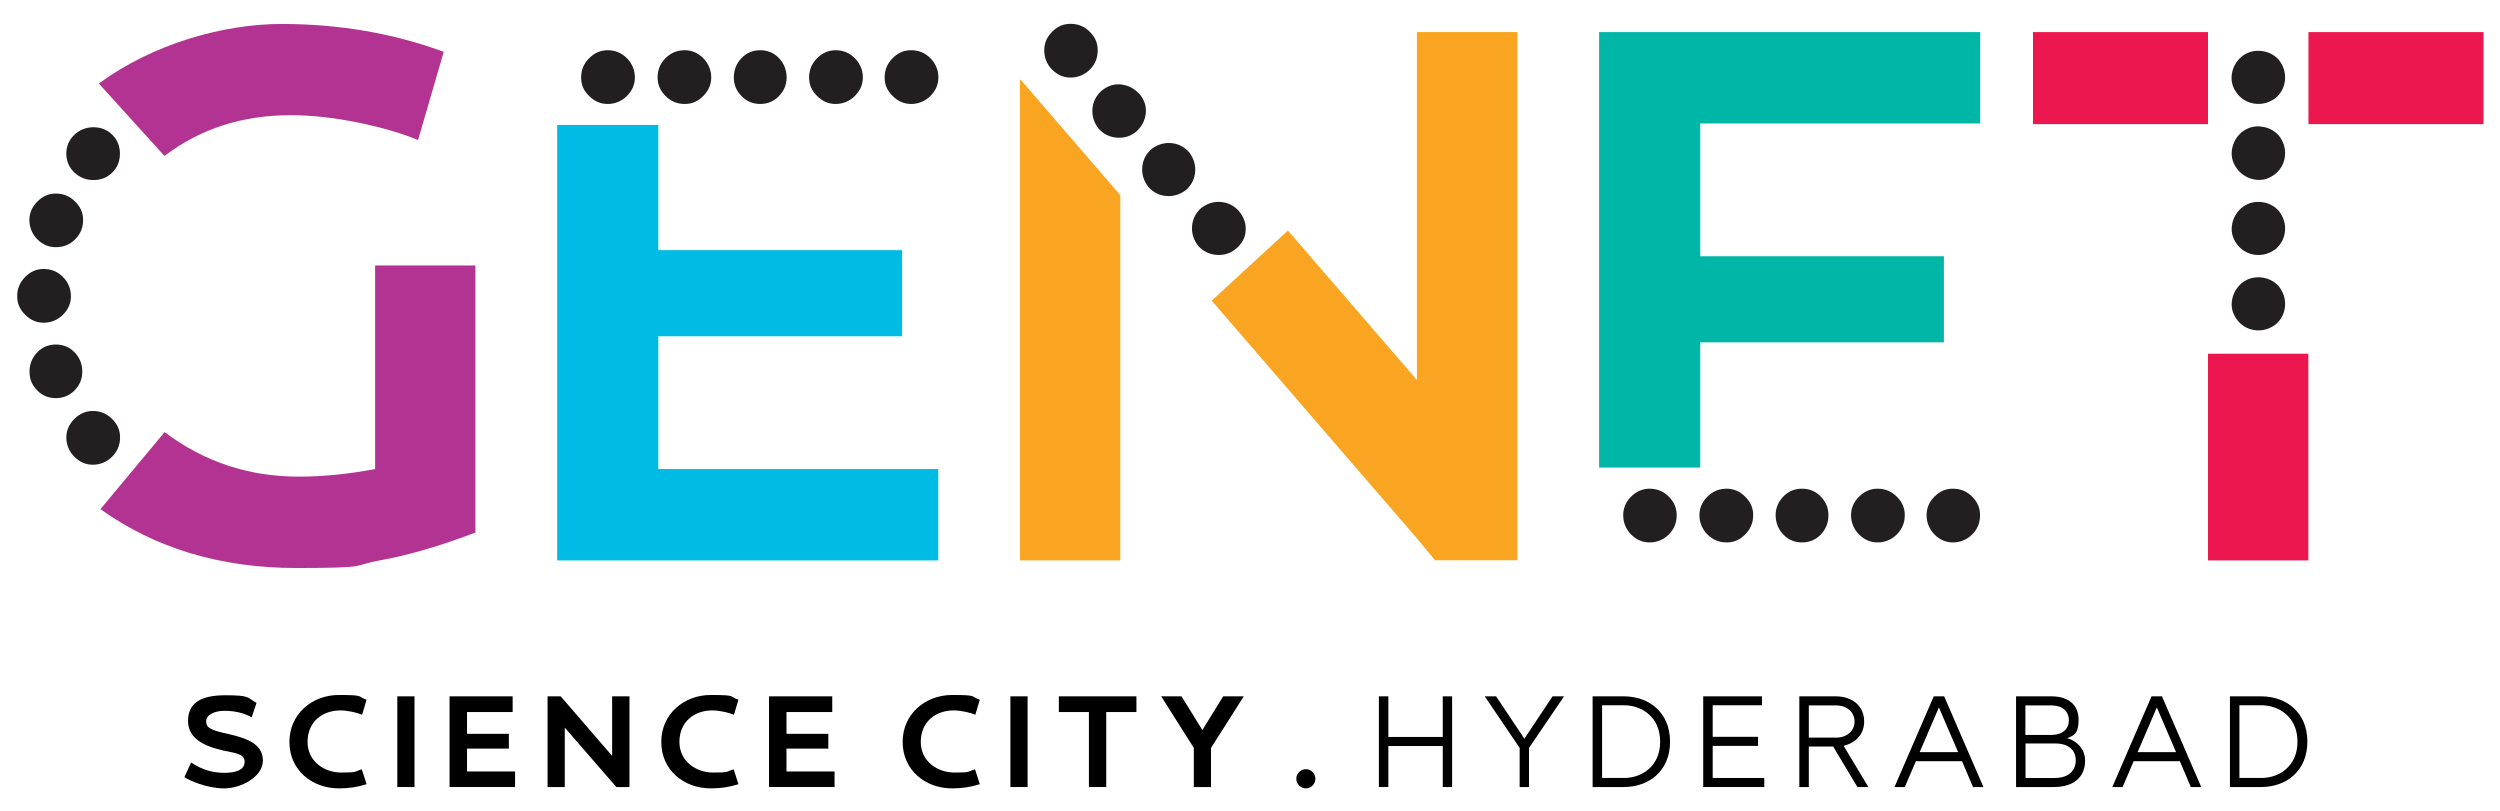 <?xml version="1.0" encoding="UTF-8"?>
<svg id="Layer_1" xmlns="http://www.w3.org/2000/svg" version="1.1" viewBox="0 0 1846.8 599.3">
  <!-- Generator: Adobe Illustrator 29.2.1, SVG Export Plug-In . SVG Version: 2.1.0 Build 116)  -->
  <defs>
    <style>
      .st0 {
        fill: #00bce4;
      }

      .st1 {
        fill: #ec174f;
      }

      .st2 {
        fill: #231f20;
      }

      .st3 {
        fill: #f9a521;
      }

      .st4 {
        fill: #00b7a7;
      }

      .st5 {
        fill: #b33392;
      }
    </style>
  </defs>
  <g>
    <path class="st2" d="M69.1,133c5.6,0,10.2-1.9,13.9-5.6,3.7-3.7,5.6-8.4,5.6-13.9s-1.9-10.2-5.6-13.9c-3.7-3.7-8.4-5.6-13.9-5.6s-10.3,1.9-14.2,5.6c-3.9,3.7-5.9,8.4-5.9,13.9s2,10.2,5.9,13.9c3.9,3.7,8.6,5.6,14.2,5.6M41.3,182.6c5.6,0,10.3-1.9,14.2-5.8,3.9-3.9,5.9-8.6,5.9-14.2s-2-9.8-5.9-13.7c-3.9-3.9-8.6-5.9-14.2-5.9s-9.8,2-13.7,5.9c-3.9,3.9-5.9,8.5-5.9,13.7s2,10.3,5.9,14.2c3.9,3.9,8.4,5.8,13.7,5.8M60.8,274.6c0-5.6-1.9-10.3-5.6-14.2-3.7-3.9-8.4-5.9-13.9-5.9s-10.2,2-13.9,5.9c-3.7,3.9-5.6,8.6-5.6,14.2s1.9,9.8,5.6,13.7c3.7,3.9,8.4,5.8,13.9,5.8s10.2-2,13.9-5.8c3.7-3.9,5.6-8.5,5.6-13.7M46.5,232.5c3.9-3.9,5.9-8.4,5.9-13.7s-2-10.3-5.9-14.2c-3.9-3.9-8.6-5.9-14.2-5.9s-9.8,2-13.7,5.9c-3.9,3.9-5.9,8.6-5.9,14.2s2,9.8,5.9,13.7c3.9,3.9,8.4,5.9,13.7,5.9s10.3-2,14.2-5.9M68.6,303.6c-5.2,0-9.8,2-13.7,5.9-3.9,3.9-5.9,8.5-5.9,13.7s2,10.3,5.9,14.2c3.9,3.9,8.4,5.9,13.7,5.9s10.3-2,14.2-5.9c3.9-3.9,5.9-8.6,5.9-14.2s-2-9.8-5.9-13.7c-3.9-3.9-8.6-5.9-14.2-5.9"/>
    <path class="st5" d="M214.6,85.1c16,0,32.9,1.9,50.7,5.6,17.8,3.7,32.3,8,43.5,12.8l19-65.2c-37.2-13.7-77.1-20.6-119.9-20.6s-95.1,14.7-134.9,44l48.5,53.5c26.4-20.1,57.4-30.1,93.1-30.1M277.1,196v150.5c-19.7,3.7-38.5,5.6-56.3,5.6-37.2,0-70.2-11-99.2-32.9l-47.4,56.9c40.5,29,88.8,43.5,144.9,43.5s40.5-1.9,61.3-5.6c20.8-3.7,44.4-10.6,70.8-20.6v-197.3h-74.1Z"/>
    <path class="st2" d="M561.6,37.1c-5.6,0-10.2,2-13.9,5.9-3.7,3.9-5.6,8.6-5.6,14.2s1.9,9.8,5.6,13.7c3.7,3.9,8.4,5.9,13.9,5.9s10.2-2,13.9-5.9c3.7-3.9,5.6-8.4,5.6-13.7s-1.9-10.3-5.6-14.2c-3.7-3.9-8.4-5.9-13.9-5.9M448.9,37.1c-5.2,0-9.8,2-13.7,5.9-3.9,3.9-5.9,8.6-5.9,14.2s1.9,9.8,5.9,13.7c3.9,3.9,8.4,5.9,13.7,5.9s10.3-2,14.2-5.9c3.9-3.9,5.9-8.4,5.9-13.7s-2-10.3-5.9-14.2c-3.9-3.9-8.6-5.9-14.2-5.9M505.8,37.1c-5.6,0-10.3,2-14.2,5.9-3.9,3.9-5.8,8.6-5.8,14.2s2,9.8,5.8,13.7c3.9,3.9,8.6,5.9,14.2,5.9s9.8-2,13.7-5.9c3.9-3.9,5.9-8.4,5.9-13.7s-2-10.3-5.9-14.2c-3.9-3.9-8.5-5.9-13.7-5.9M617.3,37.1c-5.2,0-9.8,2-13.7,5.9-3.9,3.9-5.9,8.6-5.9,14.2s2,9.8,5.9,13.7c3.9,3.9,8.4,5.9,13.7,5.9s10.3-2,14.2-5.9c3.9-3.9,5.9-8.4,5.9-13.7s-2-10.3-5.9-14.2c-3.9-3.9-8.6-5.9-14.2-5.9M687.3,43c-3.9-3.9-8.6-5.9-14.2-5.9s-9.8,2-13.7,5.9c-3.9,3.9-5.9,8.6-5.9,14.2s2,9.8,5.9,13.7c3.9,3.9,8.4,5.9,13.7,5.9s10.3-2,14.2-5.9c3.9-3.9,5.9-8.4,5.9-13.7s-2-10.3-5.9-14.2"/>
    <polygon class="st0" points="486.3 248.4 486.3 346.5 693.1 346.5 693.1 414 411.6 414 411.6 92.3 486.3 92.3 486.3 184.8 666.4 184.8 666.4 248.4 486.3 248.4"/>
    <path class="st2" d="M805.1,23.5c-3.9-3.9-8.6-5.9-14.2-5.9s-9.8,2-13.7,5.9c-3.9,3.9-5.8,8.5-5.8,13.7s1.9,10.3,5.8,14.2c3.9,3.9,8.4,5.9,13.7,5.9s10.3-2,14.2-5.9c3.9-3.9,5.8-8.6,5.8-14.2s-2-9.8-5.8-13.7M841.6,69.4c-3.7-4.1-8.2-6.4-13.4-7-5.2-.6-10,1-14.5,4.7-4.1,3.7-6.3,8.2-6.7,13.4-.4,5.2,1.1,10,4.5,14.5,3.7,4.1,8.3,6.3,13.7,6.7,5.4.4,10.1-1.1,14.2-4.5,4.1-3.7,6.4-8.2,7-13.4.6-5.2-1-10-4.7-14.5M915.2,155.9c-3.7-4.1-8.2-6.3-13.4-6.7-5.2-.4-10,1.1-14.5,4.5-4.1,3.7-6.3,8.2-6.7,13.4-.4,5.2,1.1,10,4.5,14.5,3.7,4.1,8.3,6.3,13.7,6.7,5.4.4,10.1-1.1,14.2-4.5,4.5-3.7,6.9-8.2,7.2-13.4.4-5.2-1.3-10-5-14.5M878.4,112.4c-3.7-4.1-8.2-6.3-13.4-6.7-5.2-.4-10,1.1-14.5,4.5-4.1,3.7-6.3,8.2-6.7,13.4-.4,5.2,1.1,10,4.5,14.5,3.7,4.1,8.2,6.3,13.4,6.7,5.2.4,10-1.1,14.5-4.5,4.1-3.7,6.3-8.2,6.7-13.4.4-5.2-1.1-10-4.5-14.5"/>
    <path class="st3" d="M753.5,58.9v355.1h74.1V144.2l-73.6-85.3h-.6ZM1046.7,23.7v257l-95.3-110.4-56.3,51.8,151.6,175.6,13.4,16.2h60.8V23.7h-74.1Z"/>
    <path class="st2" d="M1275.5,361c-5.6,0-10.3,2-14.2,5.9-3.9,3.9-5.9,8.4-5.9,13.7s2,10.3,5.9,14.2c3.9,3.9,8.6,5.9,14.2,5.9s9.8-2,13.7-5.9c3.9-3.9,5.9-8.6,5.9-14.2s-2-9.8-5.9-13.7c-3.9-3.9-8.5-5.9-13.7-5.9M1331.2,361c-5.6,0-10.2,2-13.9,5.9-3.7,3.9-5.6,8.4-5.6,13.7s1.9,10.3,5.6,14.2c3.7,3.9,8.4,5.9,13.9,5.9s10.2-2,13.9-5.9c3.7-3.9,5.6-8.6,5.6-14.2s-1.9-9.8-5.6-13.7c-3.7-3.9-8.4-5.9-13.9-5.9M1218.6,361c-5.2,0-9.8,2-13.7,5.9-3.9,3.9-5.8,8.4-5.8,13.7s1.9,10.3,5.8,14.2c3.9,3.9,8.4,5.9,13.7,5.9s10.3-2,14.2-5.9c3.9-3.9,5.8-8.6,5.8-14.2s-2-9.8-5.8-13.7c-3.9-3.9-8.6-5.9-14.2-5.9M1456.9,366.9c-3.9-3.9-8.6-5.9-14.2-5.9s-9.8,2-13.7,5.9c-3.9,3.9-5.8,8.4-5.8,13.7s2,10.3,5.8,14.2c3.9,3.9,8.4,5.9,13.7,5.9s10.3-2,14.2-5.9c3.9-3.9,5.8-8.6,5.8-14.2s-2-9.8-5.8-13.7M1387,361c-5.2,0-9.8,2-13.7,5.9-3.9,3.9-5.9,8.4-5.9,13.7s2,10.3,5.9,14.2c3.9,3.9,8.4,5.9,13.7,5.9s10.3-2,14.2-5.9c3.9-3.9,5.9-8.6,5.9-14.2s-2-9.8-5.9-13.7c-3.9-3.9-8.6-5.9-14.2-5.9"/>
    <polygon class="st4" points="1436 189.3 1436 252.9 1256 252.9 1256 345.4 1181.3 345.4 1181.3 23.7 1462.8 23.7 1462.8 91.2 1256 91.2 1256 189.3 1436 189.3"/>
    <path class="st2" d="M1666.8,76.7c5.2.4,10-1.1,14.5-4.5,4.1-3.7,6.3-8.2,6.7-13.4.4-5.2-1.1-10-4.5-14.5-3.7-4.1-8.3-6.3-13.7-6.7-5.4-.4-10.1,1.1-14.2,4.5-4.1,3.7-6.4,8.2-7,13.4-.6,5.2,1,10,4.7,14.5,3.7,4.1,8.2,6.3,13.4,6.7M1669.9,204.9c-5.4-.4-10.1,1.1-14.2,4.5-4.1,3.7-6.4,8.2-7,13.4-.6,5.2,1,10,4.7,14.5,3.7,4.1,8.2,6.3,13.4,6.7,5.2.4,10-1.1,14.5-4.5,4.1-3.7,6.3-8.2,6.7-13.4.4-5.2-1.1-10-4.5-14.5-3.7-4.1-8.3-6.3-13.7-6.7M1669.9,93.4c-5.4-.4-10.1,1.1-14.2,4.5-4.1,3.7-6.4,8.2-7,13.4-.6,5.2,1,10,4.7,14.5,3.7,4.1,8.2,6.4,13.4,7,5.2.6,10-1,14.5-4.7,4.1-3.7,6.3-8.2,6.7-13.4.4-5.2-1.1-10-4.5-14.5-3.7-4.1-8.3-6.3-13.7-6.7M1669.9,149.2c-5.4-.4-10.1,1.1-14.2,4.5-4.1,3.7-6.4,8.2-7,13.4-.6,5.2,1,10,4.7,14.5,3.7,4.1,8.2,6.3,13.4,6.7,5.2.4,10-1.1,14.5-4.5,4.1-3.7,6.3-8.2,6.7-13.4.4-5.2-1.1-10-4.5-14.5-3.7-4.1-8.3-6.3-13.7-6.7"/>
    <path class="st1" d="M1631.1,414h74.1v-152.7h-74.1v152.7ZM1631.1,23.7h-129.3v68h129.3V23.7ZM1705.3,91.7h129.3V23.7h-129.3v68Z"/>
  </g>
  <g>
    <path d="M165.6,582.4c-12.9,0-25.8-5.9-29.4-8.3l5-10.8c8.5,5.6,16.1,7.6,24.7,7.6s14.8-2.2,14.8-8.2-7.3-6.4-15.5-8.2c-14.6-3.3-26.3-9-26.3-21.9s8.9-19,27.5-19,16.1,1.7,23.1,5.7l-3.6,10.6c-6.3-3.6-13.4-4.8-20.3-4.8s-13.3,2.8-13.3,7.8,3.8,6.6,16.7,9.4c14.2,3.2,25.2,7.7,25.2,19.6s-16.1,20.5-28.5,20.5"/>
    <path d="M267.3,568.4l3.5,10.9c-6.8,2.2-13.4,3.1-20.4,3.1-19.9,0-36.6-13.5-36.6-34.3s16.9-34.7,36.5-34.7,13.3,1.1,20.5,3.5l-3.3,11.1c-3.4-1.5-10.5-3.2-16-3.2-13.4,0-24.3,8.5-24.3,23.2s12.6,22.7,24.9,22.7,9.2-.6,15.2-2.4"/>
    <rect x="293.5" y="514.4" width="12.7" height="67"/>
    <polygon points="380.5 569.9 380.5 581.4 332.1 581.4 332.1 514.4 378.7 514.4 378.7 526 345 526 345 542.1 375.9 542.1 375.9 553 345 553 345 569.9 380.5 569.9"/>
    <polygon points="465 514.4 465 581.4 455.3 581.4 417.2 537.5 417.2 581.4 404.5 581.4 404.5 514.4 414.2 514.4 452.2 558.4 452.2 514.4 465 514.4"/>
    <path d="M542,568.4l3.5,10.9c-6.8,2.2-13.4,3.1-20.4,3.1-19.9,0-36.6-13.5-36.6-34.3s16.9-34.7,36.5-34.7,13.3,1.1,20.5,3.5l-3.3,11.1c-3.4-1.5-10.5-3.2-16-3.2-13.4,0-24.3,8.5-24.3,23.2s12.6,22.7,24.9,22.7,9.2-.6,15.2-2.4"/>
    <polygon points="616.5 569.9 616.5 581.4 568.1 581.4 568.1 514.4 614.8 514.4 614.8 526 581 526 581 542.1 611.9 542.1 611.9 553 581 553 581 569.9 616.5 569.9"/>
    <path d="M720.3,568.4l3.5,10.9c-6.8,2.2-13.4,3.1-20.4,3.1-19.9,0-36.6-13.5-36.6-34.3s16.9-34.7,36.5-34.7,13.3,1.1,20.5,3.5l-3.3,11.1c-3.4-1.5-10.5-3.2-16-3.2-13.4,0-24.3,8.5-24.3,23.2s12.6,22.7,24.9,22.7,9.2-.6,15.2-2.4"/>
    <rect x="746.4" y="514.4" width="12.7" height="67"/>
    <polygon points="839.5 526 817.2 526 817.2 581.4 804.4 581.4 804.4 526 782.2 526 782.2 514.4 839.5 514.4 839.5 526"/>
    <polygon points="918.8 514.4 894.6 552.5 894.6 581.4 881.9 581.4 881.9 552.5 857.8 514.4 872.8 514.4 888.2 539.3 903.6 514.4 918.8 514.4"/>
    <path d="M971.7,575.3c0,3.9-3.2,7.1-7,7.1s-7.1-3.2-7.1-7.1,3.2-7.1,7.1-7.1,7,3.2,7,7.1"/>
    <polygon points="1072.7 514.4 1072.7 581.4 1065.8 581.4 1065.8 551.1 1025.6 551.1 1025.6 581.4 1018.6 581.4 1018.6 514.4 1025.6 514.4 1025.6 544.4 1065.8 544.4 1065.8 514.4 1072.7 514.4"/>
    <polygon points="1129.5 552.5 1129.5 581.4 1122.6 581.4 1122.6 552.5 1096.8 514.4 1105.2 514.4 1126.1 545.7 1146.9 514.4 1155.4 514.4 1129.5 552.5"/>
    <path d="M1233.7,547.9c0,21.5-15.4,33.5-34.2,33.5h-23v-67h23c18.8,0,34.2,12,34.2,33.5M1226.4,547.9c0-18.3-13.7-26.9-26.6-26.9h-16.3v53.7h16.3c12.9,0,26.6-8.5,26.6-26.8"/>
    <polygon points="1303.3 574.7 1303.3 581.4 1258.2 581.4 1258.2 514.4 1301.6 514.4 1301.6 521 1265.2 521 1265.2 544.3 1298.7 544.3 1298.7 551 1265.2 551 1265.2 574.7 1303.3 574.7"/>
    <path d="M1372.1,581.4l-17.9-29.9h-18v29.9h-7v-67h26.9c12.6,0,21,7.4,21,18.6,0,9.2-6,15.8-15.2,17.9l18.3,30.5h-8.1ZM1336.2,544.9h20.1c8.2,0,13.7-5.1,13.7-11.9s-5.5-11.9-13.7-11.9h-20.1v23.7Z"/>
    <path d="M1465.2,581.4h-7.7l-8.1-19.1h-34.1l-8.2,19.1h-7.6l29-67h7.7l29,67ZM1446.5,555.6l-14.2-33-14.2,33h28.3Z"/>
    <path d="M1540.3,561.9c0,12.1-8.3,19.5-23.2,19.5h-27.8v-67h26.1c12.6,0,20.1,6.3,20.1,17.2s-3.9,11.8-8.4,13.7c6,1.6,13.2,7.2,13.2,16.6M1496.2,542.9h19.3c8,0,12.8-4.2,12.8-10.9s-4.9-10.9-12.8-10.9h-19.3v21.8ZM1533.4,561.7c0-7.8-5.6-12.5-15.3-12.5h-21.8v25.5h21.8c9.8,0,15.3-5.3,15.3-13"/>
    <path d="M1626.1,581.4h-7.7l-8.1-19.1h-34.1l-8.2,19.1h-7.6l29-67h7.7l29,67ZM1607.5,555.6l-14.2-33-14.2,33h28.3Z"/>
    <path d="M1704.5,547.9c0,21.5-15.4,33.5-34.2,33.5h-23v-67h23c18.8,0,34.2,12,34.2,33.5M1697.2,547.9c0-18.3-13.7-26.9-26.6-26.9h-16.3v53.7h16.3c12.9,0,26.6-8.5,26.6-26.8"/>
  </g>
</svg>